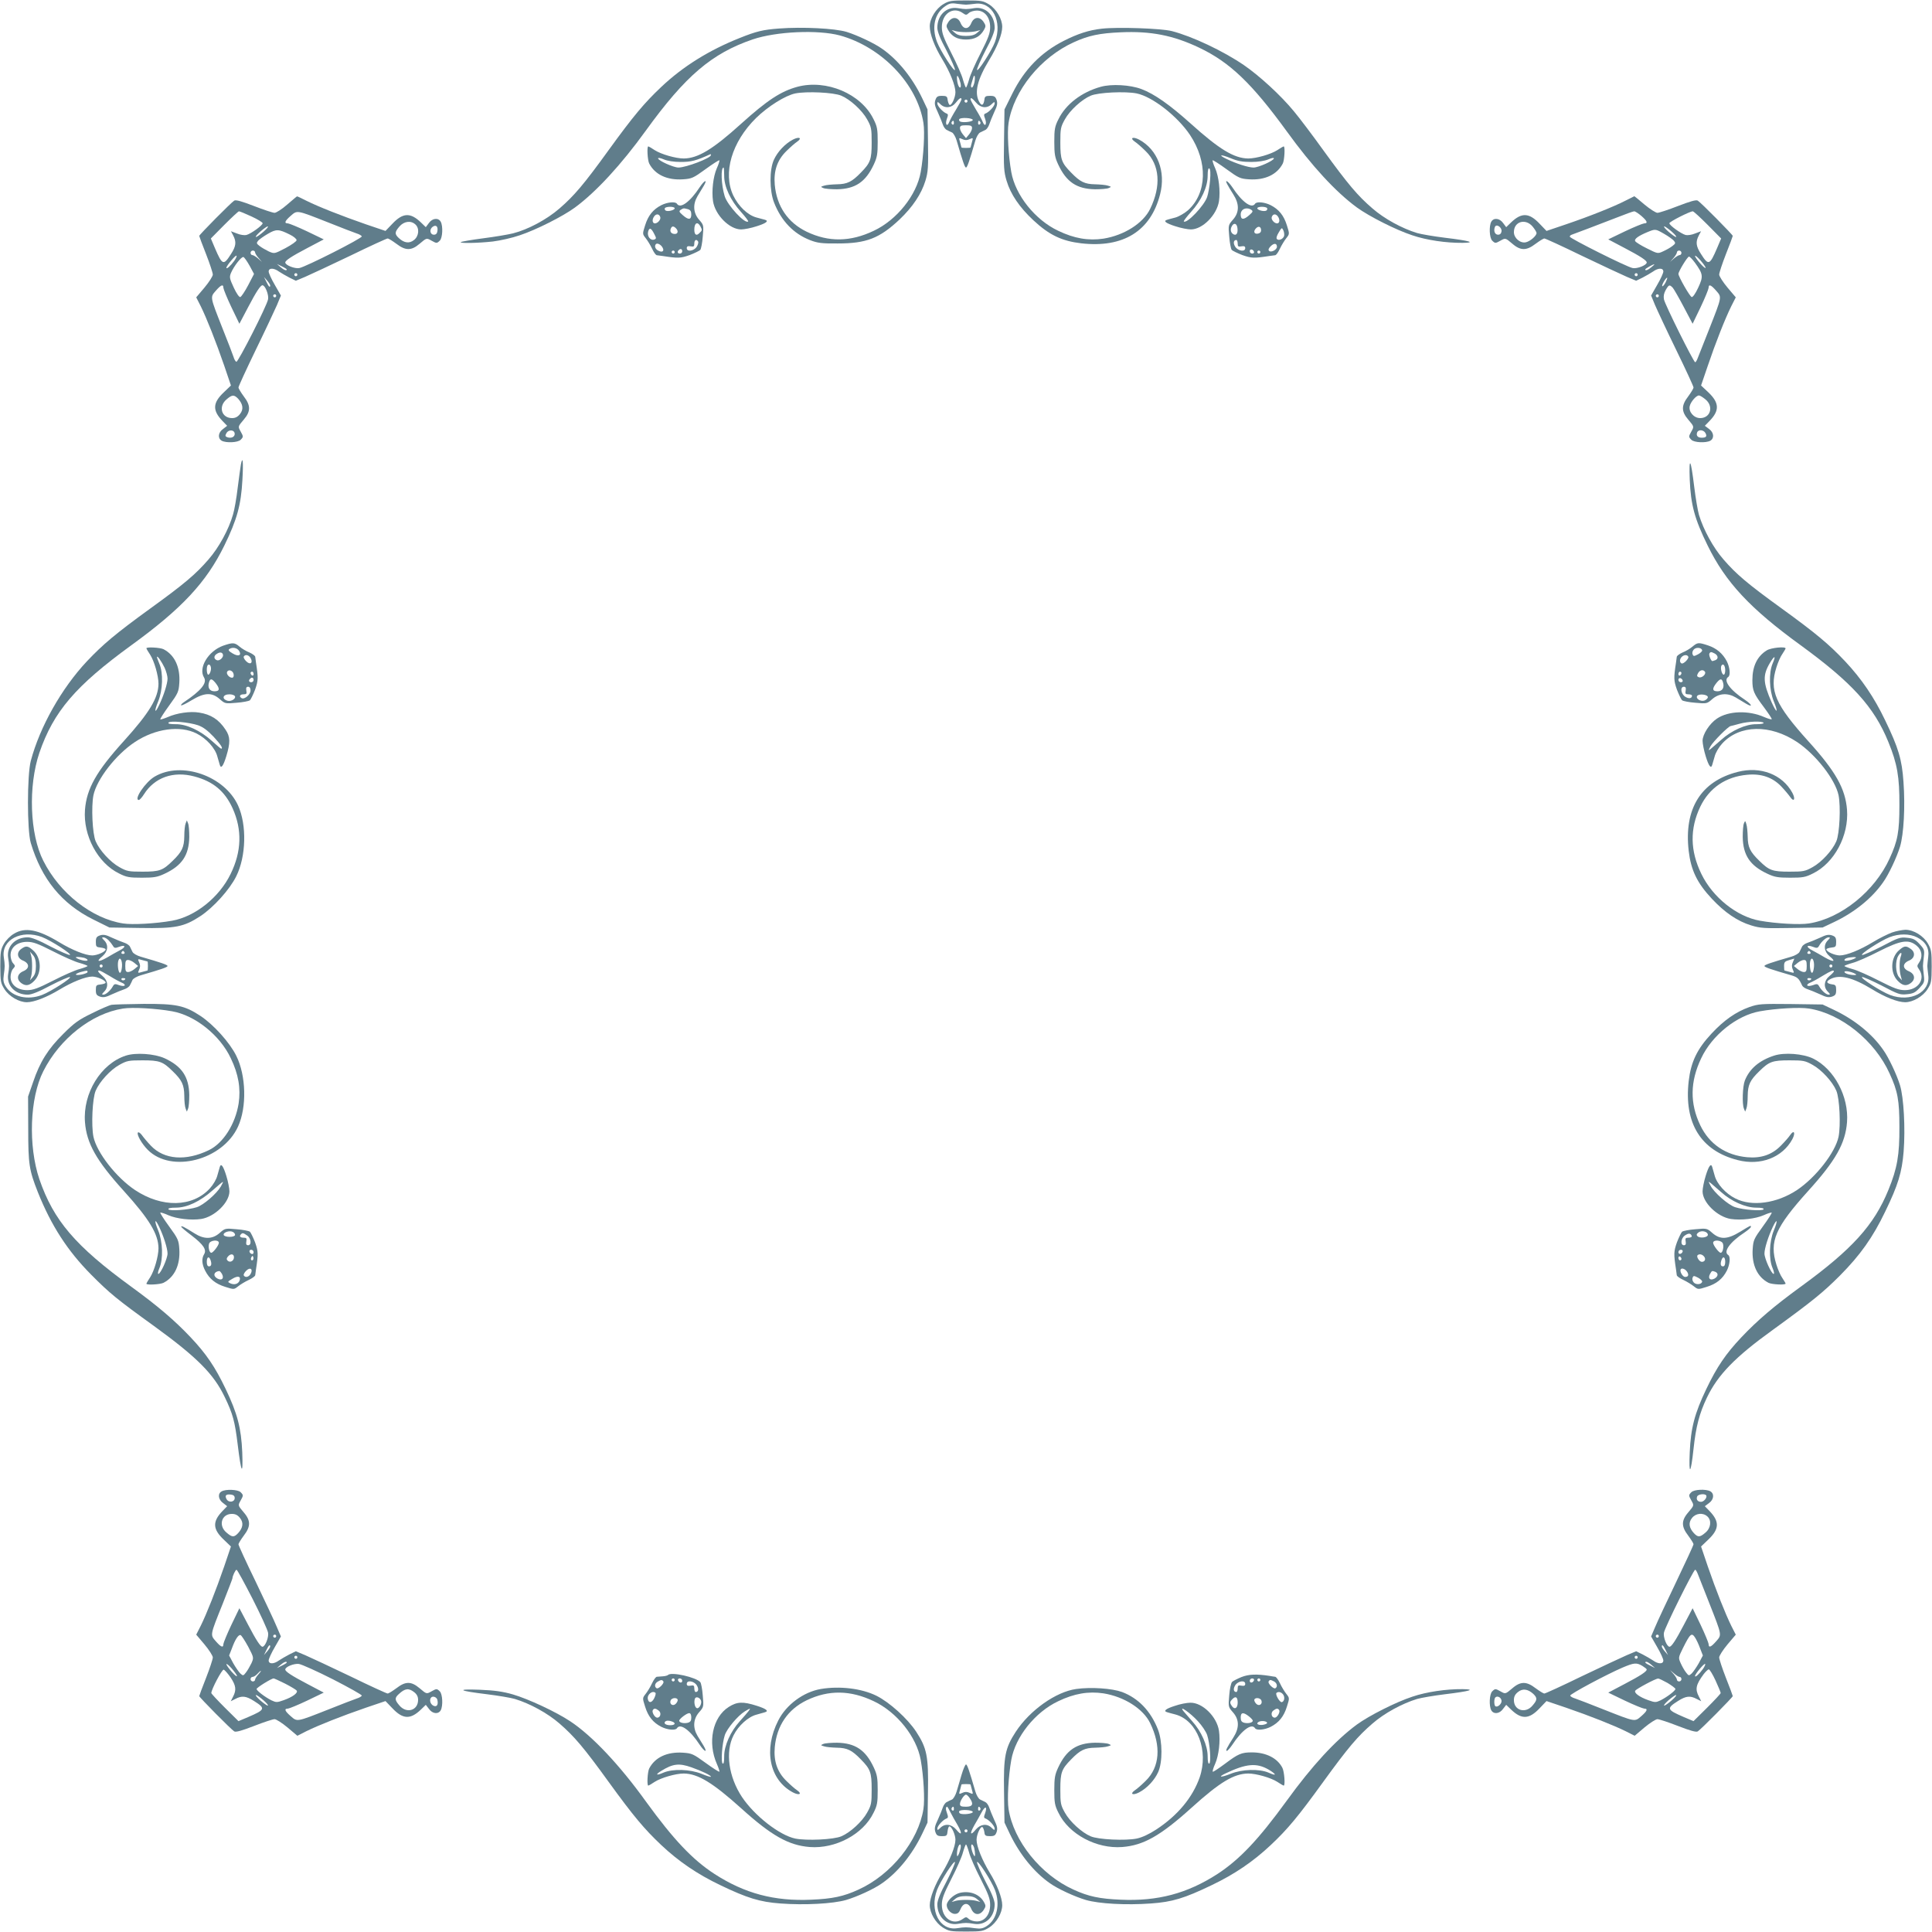 <?xml version="1.0" standalone="no"?>
<!DOCTYPE svg PUBLIC "-//W3C//DTD SVG 20010904//EN"
 "http://www.w3.org/TR/2001/REC-SVG-20010904/DTD/svg10.dtd">
<svg version="1.0" xmlns="http://www.w3.org/2000/svg"
 width="1280pt" height="1280pt" viewBox="0 0 1280 1280"
 preserveAspectRatio="xMidYMid meet">
<g transform="translate(0,1280) scale(0.1,-0.1)"
fill="#607d8b" stroke="none">
<path d="M6251 12773 c-50 -29 -91 -96 -91 -147 0 -52 31 -134 83 -219 51 -84
87 -174 87 -218 0 -36 -28 -95 -40 -83 -5 5 -10 20 -12 34 -2 21 -8 25 -37 25
-29 0 -36 -5 -44 -28 -7 -22 -4 -39 16 -80 13 -29 28 -65 33 -81 5 -16 17 -33
27 -37 9 -5 25 -13 35 -17 9 -5 23 -29 30 -53 40 -138 54 -179 62 -179 8 0 22
41 62 179 7 24 21 48 31 53 9 4 25 12 35 17 9 4 21 21 26 37 5 16 20 52 33 81
20 41 23 58 16 80 -8 23 -15 28 -44 28 -29 0 -35 -4 -37 -25 -6 -40 -19 -45
-36 -12 -31 61 -11 145 68 275 53 86 86 170 86 219 0 52 -38 117 -86 148 -41
25 -51 27 -153 27 -98 0 -114 -2 -150 -24z m149 -4 c8 0 35 3 60 6 114 16 183
-117 132 -253 -23 -60 -114 -201 -119 -185 -2 6 23 64 56 128 42 78 61 127 61
151 0 84 -61 142 -136 130 -21 -4 -46 -6 -54 -6 -8 0 -33 2 -54 6 -75 12 -136
-46 -136 -130 0 -24 19 -73 61 -151 33 -64 58 -122 56 -128 -5 -16 -96 125
-119 185 -37 97 -16 189 53 236 28 20 42 23 79 17 25 -3 52 -6 60 -6z m-22
-55 c21 -15 25 -15 41 0 10 9 34 16 53 16 52 0 88 -45 88 -110 0 -39 -11 -70
-63 -172 -35 -68 -70 -147 -77 -176 -8 -28 -17 -52 -20 -52 -3 0 -12 24 -20
52 -7 29 -42 108 -77 176 -52 102 -63 133 -63 172 0 89 74 139 138 94z m-14
-466 c3 -16 2 -28 -3 -28 -10 0 -21 34 -21 65 1 16 2 17 9 5 5 -8 11 -27 15
-42z m92 7 c-4 -19 -12 -35 -17 -35 -6 0 -8 10 -4 23 4 12 9 30 12 40 9 32 16
10 9 -28z m-86 -113 c0 -5 -16 -35 -36 -68 -20 -32 -40 -69 -45 -82 -14 -36
-29 -17 -16 20 10 26 9 32 -2 36 -23 8 -61 49 -61 67 0 12 4 11 20 -5 30 -30
74 -26 102 9 23 30 38 39 38 23z m97 -22 c30 -36 73 -40 103 -10 16 16 20 17
20 5 0 -18 -38 -59 -61 -67 -11 -4 -12 -10 -2 -36 13 -37 -2 -56 -16 -20 -5
13 -25 50 -45 82 -20 33 -36 63 -36 68 0 15 11 8 37 -22z m-57 10 c0 -5 -4
-10 -10 -10 -5 0 -10 5 -10 10 0 6 5 10 10 10 6 0 10 -4 10 -10z m35 -125 c0
-11 -59 -19 -82 -11 -8 3 -11 11 -8 16 8 14 90 9 90 -5z m-125 -21 c0 -8 -5
-12 -10 -9 -6 4 -8 11 -5 16 9 14 15 11 15 -7z m175 7 c3 -5 1 -12 -5 -16 -5
-3 -10 1 -10 9 0 18 6 21 15 7z m-55 -40 c0 -10 -9 -29 -20 -42 l-20 -24 -20
24 c-11 13 -20 32 -20 42 0 15 7 19 40 19 33 0 40 -4 40 -19z m-16 -73 c24 11
24 10 15 -21 -5 -18 -9 -33 -9 -34 0 -2 -13 -3 -30 -3 -16 0 -30 1 -30 3 0 1
-4 16 -9 34 -9 31 -9 32 15 21 17 -8 31 -8 48 0z"/>
<path d="M6283 12654 c-15 -23 -15 -29 -2 -52 25 -44 62 -64 119 -64 57 0 94
20 119 64 13 23 13 29 -2 52 -26 39 -64 35 -82 -7 -18 -44 -52 -44 -71 1 -17
41 -56 44 -81 6z m117 -67 c25 0 57 3 70 7 l25 7 -22 -19 c-16 -14 -37 -20
-73 -20 -36 0 -57 6 -73 20 l-22 19 25 -7 c13 -4 45 -7 70 -7z"/>
<path d="M5160 12611 c-105 -8 -148 -18 -260 -63 -201 -80 -374 -187 -519
-324 -112 -106 -183 -190 -349 -419 -164 -227 -228 -302 -325 -386 -84 -73
-209 -140 -308 -165 -32 -8 -121 -23 -199 -33 -78 -10 -144 -22 -147 -25 -10
-9 113 -7 212 4 49 6 129 24 178 41 109 36 287 126 366 184 140 103 307 284
470 510 262 362 436 511 708 604 157 53 433 65 578 26 278 -77 513 -323 553
-580 10 -61 1 -219 -18 -325 -27 -153 -158 -317 -311 -389 -155 -74 -299 -76
-445 -6 -124 60 -198 168 -211 311 -8 91 16 163 76 222 26 26 58 54 72 63 36
25 14 36 -28 14 -53 -28 -102 -81 -126 -134 -30 -66 -29 -204 1 -282 48 -123
129 -207 239 -250 49 -19 77 -23 183 -22 190 0 277 34 410 159 86 82 144 168
171 256 18 60 20 88 17 270 l-3 203 -36 76 c-65 135 -160 253 -265 326 -50 36
-165 90 -236 112 -78 23 -289 34 -448 22z"/>
<path d="M7300 12610 c-84 -9 -161 -34 -253 -81 -150 -76 -260 -189 -339 -347
l-53 -107 -3 -203 c-3 -182 -1 -210 17 -270 27 -90 86 -176 177 -261 105 -98
189 -138 317 -153 279 -32 461 81 523 325 39 151 -17 296 -139 362 -42 22 -64
11 -28 -14 14 -9 46 -37 72 -63 93 -91 103 -230 29 -382 -46 -95 -172 -175
-309 -197 -100 -15 -194 1 -300 52 -153 72 -284 236 -311 389 -19 106 -28 264
-18 325 33 214 213 436 432 535 98 45 172 60 311 66 199 9 348 -20 520 -102
202 -96 348 -235 580 -554 168 -232 323 -400 464 -504 81 -59 258 -149 368
-185 94 -32 224 -51 333 -50 92 1 48 14 -118 34 -73 9 -155 23 -183 31 -99 30
-217 94 -296 163 -98 84 -162 160 -326 386 -71 99 -159 215 -194 257 -88 107
-228 235 -331 306 -139 95 -343 191 -478 226 -71 18 -358 28 -464 16z"/>
<path d="M5283 12225 c-110 -30 -200 -89 -373 -245 -188 -170 -286 -229 -380
-230 -53 0 -150 28 -192 55 -21 14 -40 25 -43 25 -10 0 -5 -91 6 -113 38 -74
119 -112 224 -105 58 4 68 8 149 67 48 35 89 61 92 59 2 -3 -5 -27 -17 -53
-24 -55 -35 -150 -25 -218 14 -91 109 -187 186 -187 20 0 67 9 103 21 63 20
83 35 55 43 -7 2 -32 9 -56 15 -59 16 -119 74 -154 146 -70 149 -10 354 151
513 79 77 193 149 260 163 75 15 254 7 305 -15 59 -25 138 -97 171 -157 28
-50 30 -62 30 -154 0 -112 -8 -134 -72 -199 -59 -61 -90 -76 -158 -77 -33 -1
-71 -4 -85 -9 -24 -7 -24 -8 -5 -16 11 -5 52 -8 90 -8 121 2 190 48 244 164
22 47 26 69 26 150 0 83 -3 102 -28 151 -82 168 -312 265 -504 214z m-573
-453 c0 -19 -164 -82 -215 -82 -33 0 -135 46 -135 61 0 5 17 2 38 -7 23 -10
65 -17 112 -17 70 0 101 8 198 52 1 0 2 -3 2 -7z m88 -136 c-1 -72 42 -164
112 -241 28 -31 49 -59 47 -62 -20 -20 -138 107 -156 168 -23 76 -27 189 -7
189 2 0 4 -24 4 -54z"/>
<path d="M7293 12225 c-127 -35 -232 -116 -280 -214 -25 -49 -28 -68 -28 -151
0 -81 4 -103 26 -150 54 -116 123 -162 244 -164 39 0 79 3 90 8 19 8 19 9 -5
16 -14 5 -52 8 -85 9 -68 1 -99 16 -158 77 -64 65 -72 87 -72 199 0 92 2 104
30 154 33 60 112 132 171 157 51 22 230 30 305 15 105 -22 270 -151 353 -275
119 -179 113 -385 -13 -499 -22 -19 -59 -41 -83 -48 -24 -6 -49 -13 -55 -15
-29 -8 -9 -23 54 -43 36 -12 83 -21 103 -21 77 0 172 96 186 187 10 68 -1 163
-25 218 -12 26 -19 50 -17 53 3 2 44 -24 92 -59 81 -59 91 -63 149 -67 105 -7
186 31 224 105 11 22 16 113 6 113 -3 0 -22 -11 -43 -25 -42 -27 -139 -55
-192 -55 -94 1 -192 61 -380 230 -139 125 -242 198 -328 230 -74 28 -198 35
-269 15z m997 -498 c47 0 89 7 113 17 20 9 37 12 37 7 0 -15 -102 -61 -135
-61 -34 0 -115 26 -177 56 -61 29 -43 34 25 6 48 -20 79 -25 137 -25z m-273
-121 c-3 -39 -12 -89 -19 -110 -18 -57 -136 -181 -155 -163 -2 3 19 31 47 62
70 77 111 167 111 240 0 36 4 53 11 49 7 -4 9 -32 5 -78z"/>
<path d="M4636 11560 c-65 -99 -129 -145 -151 -110 -10 16 -63 11 -103 -9 -55
-28 -88 -69 -108 -134 -18 -57 -18 -57 4 -85 12 -15 31 -46 42 -69 11 -24 25
-44 32 -44 7 -1 24 -3 38 -5 103 -16 119 -15 179 6 33 13 65 28 71 35 5 7 13
46 16 88 7 75 6 77 -25 112 -38 44 -42 101 -10 155 12 19 30 50 41 68 28 47 6
40 -26 -8z m-166 -140 c0 -12 -45 -24 -60 -15 -5 3 -8 11 -5 16 8 12 65 12 65
-1z m88 -6 c16 -5 22 -14 22 -35 0 -36 -19 -38 -57 -4 -24 21 -26 26 -13 35
18 11 18 12 48 4z m-184 -51 c7 -16 -16 -43 -35 -43 -15 0 -20 20 -9 40 13 25
36 26 44 3z m266 -62 c13 -25 13 -27 -6 -45 -20 -21 -34 -12 -34 23 0 44 21
56 40 22z m-162 -13 c18 -18 14 -38 -7 -38 -23 0 -35 15 -27 35 7 18 18 19 34
3z m-143 -39 c14 -27 14 -30 0 -36 -25 -9 -49 21 -41 52 8 30 20 26 41 -16z
m290 -49 c4 -6 -1 -22 -9 -35 -19 -29 -66 -35 -66 -9 0 12 7 15 25 12 21 -4
25 -1 25 18 0 25 14 32 25 14z m-235 -41 c13 -23 -3 -34 -30 -19 -19 10 -26
31 -14 43 9 9 34 -4 44 -24z m130 -24 c0 -8 -7 -15 -15 -15 -16 0 -20 12 -8
23 11 12 23 8 23 -8z m-50 -5 c0 -5 -4 -10 -10 -10 -5 0 -10 5 -10 10 0 6 5
10 10 10 6 0 10 -4 10 -10z"/>
<path d="M8131 11579 c6 -12 24 -42 40 -67 41 -64 40 -119 -2 -167 -31 -35
-32 -37 -25 -112 3 -42 11 -81 16 -88 6 -7 38 -22 71 -35 60 -21 76 -22 179
-6 14 2 31 4 38 5 7 0 21 20 32 44 11 23 30 54 42 69 22 28 22 28 4 85 -20 65
-53 106 -108 134 -40 20 -93 25 -103 9 -22 -35 -86 11 -151 110 -28 41 -53 56
-33 19z m264 -158 c3 -5 0 -13 -5 -16 -15 -9 -60 3 -60 15 0 13 57 13 65 1z
m-105 -11 c13 -9 11 -14 -13 -35 -38 -34 -57 -32 -57 4 0 36 38 52 70 31z
m180 -50 c11 -20 6 -40 -9 -40 -19 0 -42 27 -35 43 8 23 31 22 44 -3z m-272
-69 c5 -32 -5 -52 -22 -45 -21 8 -28 32 -15 55 13 25 33 20 37 -10z m157 -17
c0 -12 -8 -20 -22 -22 -25 -4 -31 16 -11 36 17 17 33 10 33 -14z m152 -39 c-8
-20 -35 -31 -47 -19 -6 6 -1 23 12 44 20 34 21 34 31 13 5 -12 7 -29 4 -38z
m-307 -49 c0 -19 4 -22 25 -18 18 3 25 0 25 -12 0 -26 -47 -20 -66 9 -15 23
-12 45 7 45 5 0 9 -11 9 -24z m260 -21 c0 -20 -39 -40 -52 -27 -7 7 -3 17 11
31 22 22 41 20 41 -4z m-152 -33 c2 -7 -3 -12 -12 -12 -9 0 -16 7 -16 16 0 17
22 14 28 -4z m42 -2 c0 -5 -4 -10 -10 -10 -5 0 -10 5 -10 10 0 6 5 10 10 10 6
0 10 -4 10 -10z"/>
<path d="M1902 11444 c-34 -30 -72 -54 -83 -54 -11 0 -72 20 -136 45 -83 32
-119 42 -131 36 -19 -11 -232 -226 -232 -234 0 -3 20 -57 45 -120 25 -64 45
-125 45 -136 0 -11 -25 -50 -55 -86 l-55 -65 30 -59 c39 -79 101 -235 156
-395 l44 -130 -48 -46 c-73 -69 -75 -119 -9 -188 l32 -33 -27 -21 c-33 -23
-37 -62 -9 -78 30 -16 107 -12 125 6 19 19 19 22 1 54 -19 34 -20 33 20 80 25
29 35 52 35 75 0 23 -11 48 -35 79 -19 26 -35 52 -35 59 0 7 51 118 114 248
63 129 126 264 141 298 l26 63 -40 70 c-23 39 -41 79 -41 89 0 25 34 25 68 0
15 -10 46 -28 69 -40 l43 -21 62 26 c35 15 169 78 299 140 129 63 241 114 247
114 7 0 32 -16 58 -35 31 -24 56 -35 79 -35 23 0 46 10 75 35 47 40 46 39 80
20 32 -18 35 -18 54 1 18 18 22 95 6 125 -16 28 -55 24 -78 -8 l-21 -28 -33
32 c-69 66 -119 64 -188 -9 l-46 -48 -130 44 c-159 55 -316 117 -394 156 -33
17 -61 30 -62 29 -2 0 -31 -25 -66 -55z m-236 -78 c41 -19 74 -39 74 -45 0
-14 -77 -70 -108 -78 -13 -3 -41 1 -62 10 l-40 15 15 -28 c22 -42 19 -71 -14
-122 -50 -79 -58 -76 -107 38 l-27 64 89 90 c49 49 93 90 97 90 5 0 42 -15 83
-34z m509 -40 c88 -35 173 -68 189 -73 17 -5 31 -14 33 -19 4 -12 -369 -201
-414 -210 -29 -6 -93 19 -93 37 0 13 40 40 145 95 l110 58 -110 53 c-61 29
-118 52 -127 53 -27 0 -22 15 18 50 44 38 36 40 249 -44z m577 -13 c28 -25 24
-77 -9 -103 -31 -25 -65 -20 -100 12 -29 27 -29 40 3 77 30 35 76 42 106 14z
m146 -44 c-2 -16 -10 -24 -23 -24 -26 0 -32 35 -9 52 22 16 37 4 32 -28z
m-1152 -4 c-22 -19 -44 -35 -50 -35 -6 1 7 16 28 35 22 19 44 35 50 35 6 -1
-7 -16 -28 -35z m174 -19 c25 -12 45 -29 45 -37 0 -8 -33 -31 -74 -53 -73 -38
-73 -38 -110 -22 -20 10 -47 25 -61 36 -21 16 -22 20 -10 35 8 9 37 30 65 46
55 32 71 32 145 -5z m-230 -118 c0 -6 10 -23 23 -37 l22 -26 -26 23 c-14 12
-31 22 -37 22 -7 0 -12 7 -12 15 0 8 7 15 15 15 8 0 15 -5 15 -12z m-138 -56
c-25 -34 -52 -58 -52 -46 0 13 61 86 67 80 3 -3 -4 -18 -15 -34z m102 -33 l29
-54 -39 -75 c-21 -40 -45 -76 -52 -78 -7 -2 -25 23 -43 62 -28 60 -30 70 -19
97 19 45 70 111 83 106 6 -2 24 -28 41 -58z m246 -24 c0 -11 -19 -4 -41 15
l-24 21 33 -16 c17 -8 32 -18 32 -20z m70 -35 c0 -5 -4 -10 -10 -10 -5 0 -10
5 -10 10 0 6 5 10 10 10 6 0 10 -4 10 -10z m-180 -71 c0 -18 -10 -8 -25 24
l-16 32 21 -24 c11 -13 20 -27 20 -32z m-310 -16 c1 -10 24 -67 53 -128 l53
-110 58 110 c55 105 82 145 95 145 18 0 43 -64 37 -93 -8 -44 -199 -418 -210
-414 -6 2 -14 16 -19 33 -5 16 -38 101 -73 189 -84 213 -82 205 -44 249 35 40
50 45 50 19z m350 -53 c0 -5 -4 -10 -10 -10 -5 0 -10 5 -10 10 0 6 5 10 10 10
6 0 10 -4 10 -10z m-252 -682 c32 -36 37 -70 12 -101 -15 -19 -31 -27 -52 -27
-71 0 -93 77 -37 124 37 32 50 32 77 4z m-23 -233 c0 -21 -25 -31 -51 -21 -12
5 -13 10 -4 26 15 27 55 23 55 -5z"/>
<path d="M10768 11470 c-74 -38 -230 -101 -392 -156 l-130 -44 -46 48 c-69 73
-119 75 -188 9 l-33 -32 -21 28 c-23 32 -62 36 -78 8 -16 -30 -12 -107 6 -125
19 -19 22 -19 54 -1 34 19 33 20 80 -20 29 -25 52 -35 75 -35 23 0 48 11 79
35 26 19 51 35 58 35 6 0 118 -51 247 -114 130 -62 264 -125 299 -140 l62 -26
43 21 c23 12 54 30 69 40 34 25 68 25 68 0 0 -10 -18 -50 -41 -89 l-40 -70 26
-63 c15 -35 78 -170 141 -299 63 -129 114 -240 114 -247 0 -7 -16 -33 -35 -59
-24 -31 -35 -56 -35 -79 0 -23 10 -46 35 -75 40 -47 39 -46 20 -80 -18 -32
-18 -35 1 -54 18 -18 95 -22 125 -6 28 16 24 55 -8 78 l-28 21 32 33 c66 68
64 119 -8 188 l-49 46 44 129 c52 154 115 313 156 396 l30 59 -55 65 c-30 36
-55 75 -55 86 0 11 20 72 45 136 25 63 45 117 45 120 0 8 -213 223 -232 234
-12 6 -48 -4 -131 -36 -64 -25 -125 -45 -136 -45 -11 0 -50 25 -86 55 -35 30
-66 55 -67 55 -2 -1 -29 -14 -60 -30z m107 -101 c39 -34 44 -49 18 -49 -10 -1
-67 -24 -128 -53 l-110 -53 110 -58 c105 -55 145 -82 145 -95 0 -18 -64 -43
-93 -37 -39 7 -417 197 -417 208 0 5 6 11 13 13 20 7 184 69 297 113 58 23
110 42 117 42 7 0 28 -14 48 -31z m439 -59 l89 -90 -27 -64 c-49 -114 -57
-117 -107 -38 -33 51 -36 80 -14 122 l15 28 -40 -15 c-21 -9 -49 -13 -62 -10
-30 8 -108 64 -108 78 0 10 134 78 155 79 6 0 50 -41 99 -90z m-1160 -11 c14
-17 26 -36 26 -43 0 -18 -41 -54 -70 -61 -37 -9 -80 27 -80 67 0 71 77 93 124
37z m-206 -32 c-2 -14 -10 -22 -23 -22 -21 0 -31 25 -21 51 9 24 48 -2 44 -29z
m1128 -2 c21 -19 34 -34 28 -35 -6 0 -28 16 -50 35 -21 19 -34 34 -28 35 6 0
28 -16 50 -35z m-51 -14 c28 -16 57 -37 65 -46 12 -15 11 -19 -10 -35 -14 -11
-41 -26 -61 -35 -36 -17 -37 -16 -107 19 -39 19 -74 41 -78 48 -9 14 20 35 80
60 54 22 53 22 111 -11z m115 -126 c0 -8 -5 -15 -12 -15 -6 0 -23 -10 -37 -22
l-26 -23 23 26 c12 14 22 31 22 37 0 7 7 12 15 12 8 0 15 -7 15 -15z m160 -99
c-1 -6 -16 7 -35 28 -19 22 -35 44 -35 50 1 6 16 -7 35 -28 19 -22 35 -44 35
-50z m-71 34 c55 -76 57 -91 22 -166 -18 -39 -36 -64 -43 -62 -13 4 -87 134
-88 153 0 17 60 115 70 115 5 0 23 -18 39 -40z m-288 -30 c-22 -19 -41 -26
-41 -15 0 5 51 34 60 34 3 0 -6 -9 -19 -19z m-91 -50 c0 -5 -4 -10 -10 -10 -5
0 -10 5 -10 10 0 6 5 10 10 10 6 0 10 -4 10 -10z m185 -51 c-9 -17 -19 -28
-22 -25 -6 6 23 56 32 56 3 0 -2 -14 -10 -31z m48 -36 c8 -10 41 -67 73 -128
l58 -110 53 110 c29 61 52 118 53 128 0 26 15 21 50 -19 38 -44 40 -35 -46
-254 -36 -91 -70 -177 -76 -192 -6 -16 -13 -28 -17 -28 -10 0 -201 383 -207
417 -4 21 0 41 12 62 21 36 25 37 47 14z m-93 -53 c0 -5 -4 -10 -10 -10 -5 0
-10 5 -10 10 0 6 5 10 10 10 6 0 10 -4 10 -10z m309 -686 c56 -46 34 -124 -35
-124 -42 0 -78 42 -69 80 7 29 43 70 61 70 7 0 26 -12 43 -26z m0 -223 c12
-22 5 -31 -25 -31 -26 0 -38 14 -30 35 8 21 43 18 55 -4z"/>
<path d="M1596 9723 c-3 -16 -12 -84 -21 -153 -8 -69 -22 -149 -31 -178 -28
-99 -93 -219 -163 -299 -84 -97 -159 -161 -386 -325 -229 -166 -313 -237 -419
-349 -168 -179 -312 -434 -372 -660 -25 -96 -25 -460 0 -544 72 -240 205 -403
414 -507 l107 -53 203 -3 c235 -4 290 7 399 78 88 58 195 177 238 264 66 132
71 341 12 470 -90 196 -375 295 -552 191 -61 -35 -142 -155 -105 -155 5 0 21
17 34 38 70 111 194 155 333 118 125 -33 202 -97 254 -211 64 -142 60 -286
-13 -435 -75 -155 -235 -283 -388 -310 -106 -19 -264 -28 -325 -18 -206 32
-420 200 -528 415 -90 177 -101 494 -26 716 94 273 239 443 609 712 335 243
497 417 616 660 85 174 111 270 120 435 7 122 2 165 -10 103z"/>
<path d="M11195 9622 c7 -167 32 -260 119 -437 119 -243 281 -417 616 -660
340 -248 486 -408 581 -641 59 -144 74 -232 73 -419 0 -175 -11 -236 -65 -353
-98 -216 -322 -397 -534 -430 -61 -10 -219 -1 -325 18 -153 27 -313 155 -388
310 -75 154 -77 299 -7 446 60 124 168 198 311 211 92 9 167 -17 224 -76 25
-26 52 -59 61 -72 25 -36 36 -13 14 28 -66 122 -211 178 -362 139 -244 -62
-357 -244 -325 -523 15 -128 55 -212 153 -317 85 -91 171 -150 261 -177 61
-19 88 -20 270 -17 l203 3 76 36 c135 64 253 159 326 265 36 50 90 165 111
234 25 83 35 266 23 430 -10 147 -33 225 -121 407 -73 153 -157 276 -266 392
-106 112 -190 183 -419 349 -227 164 -302 228 -386 325 -69 79 -133 197 -163
296 -8 28 -22 110 -31 183 -23 190 -36 212 -30 50z"/>
<path d="M1478 8522 c-99 -36 -166 -148 -126 -211 22 -36 -21 -88 -132 -162
-14 -9 -23 -19 -20 -22 3 -3 34 12 70 34 85 51 133 53 185 8 35 -31 37 -32
112 -25 42 3 81 11 88 16 7 6 22 38 35 71 21 60 22 76 6 179 -2 14 -4 31 -5
38 0 7 -18 20 -38 29 -21 8 -51 26 -66 39 -33 28 -45 28 -109 6z m106 -34 c19
-31 -5 -40 -43 -17 -27 16 -31 23 -20 30 20 13 50 7 63 -13z m-107 -24 c6 -18
-22 -45 -40 -38 -22 8 -22 30 1 43 19 12 34 10 39 -5z m184 -25 c17 -32 -4
-46 -30 -20 -12 12 -19 26 -16 31 10 17 34 11 46 -11z m-265 -83 c-3 -14 -11
-26 -16 -26 -11 0 -14 53 -3 64 13 12 26 -13 19 -38z m152 -24 c2 -14 -2 -22
-11 -22 -19 0 -40 26 -32 40 11 18 40 6 43 -18z m132 2 c0 -8 -4 -12 -10 -9
-5 3 -10 10 -10 16 0 5 5 9 10 9 6 0 10 -7 10 -16z m0 -39 c0 -8 -7 -15 -15
-15 -16 0 -20 12 -8 23 11 12 23 8 23 -8z m-251 -21 c29 -37 27 -54 -8 -54
-33 0 -47 25 -36 60 8 27 19 25 44 -6z m231 -49 c0 -26 -41 -62 -60 -50 -18
11 -11 25 14 25 19 0 22 4 18 25 -3 18 0 25 12 25 10 0 16 -9 16 -25z m-104
-37 c10 -15 -23 -37 -47 -31 -42 11 -34 43 11 43 16 0 32 -5 36 -12z"/>
<path d="M11213 8516 c-15 -13 -45 -31 -66 -39 -20 -9 -38 -22 -38 -29 -1 -7
-3 -24 -5 -38 -16 -103 -15 -119 6 -179 13 -33 28 -65 35 -71 7 -5 46 -13 88
-16 75 -7 77 -6 112 25 44 38 101 42 155 10 19 -12 50 -30 68 -41 47 -28 40
-6 -8 26 -99 65 -145 129 -110 151 16 10 11 63 -9 103 -27 52 -68 87 -125 106
-64 21 -69 20 -103 -8z m64 -23 c3 -6 -10 -19 -27 -28 -27 -14 -31 -14 -36 0
-4 8 -1 22 7 31 14 17 50 15 56 -3z m84 -23 c23 -13 25 -36 3 -44 -9 -3 -17
-6 -19 -6 -9 0 -25 41 -20 50 8 13 12 12 36 0z m-176 -20 c8 -12 -33 -53 -45
-45 -14 8 -12 29 2 43 14 14 35 16 43 2z m245 -91 c0 -16 -4 -29 -10 -29 -12
0 -24 45 -15 60 11 18 25 1 25 -31z m-134 -10 c9 -16 -21 -43 -41 -36 -13 5
-14 11 -5 27 12 22 35 26 46 9z m-156 -8 c0 -6 -4 -13 -10 -16 -5 -3 -10 1
-10 9 0 9 5 16 10 16 6 0 10 -4 10 -9z m8 -49 c2 -7 -3 -12 -12 -12 -9 0 -16
7 -16 16 0 17 22 14 28 -4z m267 -12 c11 -35 -3 -60 -36 -60 -35 0 -37 17 -8
54 25 31 36 33 44 6z m-247 -55 c-4 -21 -1 -25 18 -25 13 0 24 -4 24 -9 0 -19
-22 -22 -45 -7 -29 19 -35 66 -9 66 12 0 15 -7 12 -25z m147 -44 c0 -7 -10
-17 -22 -22 -25 -9 -60 12 -49 30 11 17 71 10 71 -8z"/>
<path d="M970 8505 c0 -3 11 -22 25 -43 27 -42 55 -139 55 -192 -1 -94 -60
-192 -230 -380 -182 -201 -246 -315 -257 -455 -13 -170 84 -353 226 -422 49
-25 68 -28 151 -28 81 0 103 4 150 26 116 54 162 123 164 244 0 39 -3 79 -8
90 l-8 20 -8 -20 c-5 -11 -9 -49 -9 -85 -1 -73 -15 -103 -77 -163 -65 -64 -87
-72 -199 -72 -92 0 -104 2 -154 30 -60 33 -132 112 -157 171 -22 51 -30 230
-15 305 22 106 149 270 275 353 134 89 300 112 409 56 64 -32 123 -97 137
-152 7 -23 14 -49 16 -55 8 -29 23 -9 43 56 28 92 27 130 -5 177 -44 67 -97
101 -175 113 -59 10 -148 -3 -208 -30 -24 -10 -46 -17 -49 -15 -2 3 24 44 59
92 59 81 63 91 67 149 7 105 -31 186 -105 224 -22 11 -113 16 -113 6z m121
-130 c10 -22 19 -54 19 -71 0 -33 -26 -114 -56 -176 -29 -61 -34 -43 -6 25 31
75 34 189 8 249 -9 21 -16 41 -16 45 1 13 31 -30 51 -72z m221 -380 c34 -12
63 -34 103 -76 49 -53 65 -79 50 -79 -3 0 -30 23 -61 51 -76 69 -169 112 -240
111 -35 0 -52 3 -48 10 9 15 137 3 196 -17z"/>
<path d="M11705 8491 c-63 -39 -95 -105 -95 -197 0 -69 9 -90 76 -179 31 -42
55 -78 52 -80 -3 -3 -25 4 -49 14 -104 46 -237 42 -314 -10 -49 -33 -95 -104
-95 -147 0 -18 9 -65 21 -103 20 -65 35 -85 43 -56 2 6 9 32 16 55 6 25 28 62
50 86 115 125 317 129 496 10 124 -83 253 -248 275 -353 15 -75 7 -254 -15
-305 -25 -59 -97 -138 -157 -171 -50 -28 -62 -30 -154 -30 -112 0 -134 8 -199
72 -61 59 -76 90 -77 158 -1 33 -4 71 -9 85 -7 24 -8 24 -16 5 -5 -11 -8 -51
-8 -90 2 -121 48 -190 164 -244 47 -22 69 -26 150 -26 83 0 102 3 151 28 142
69 239 252 226 422 -11 140 -75 254 -257 455 -219 243 -259 335 -211 488 10
33 28 74 40 90 11 17 21 33 21 36 0 14 -97 5 -125 -13z m39 -87 c-26 -62 -23
-175 8 -251 32 -79 20 -83 -15 -5 -57 130 -59 178 -12 258 32 54 43 53 19 -2z
m-60 -393 c4 -5 -18 -9 -48 -9 -69 1 -165 -42 -233 -104 -27 -24 -57 -50 -67
-58 -18 -15 -19 -14 -4 15 16 30 120 135 135 135 4 1 31 7 58 15 58 16 151 19
159 6z"/>
<path d="M93 6614 c-25 -14 -53 -43 -67 -67 -21 -37 -24 -54 -24 -150 1 -100
2 -110 28 -151 31 -48 96 -86 148 -86 48 0 132 33 215 83 84 51 174 87 218 87
33 0 89 -25 89 -40 0 -5 -15 -10 -32 -12 -30 -3 -33 -6 -33 -37 0 -29 5 -36
28 -44 22 -7 39 -4 80 16 29 13 65 28 81 33 16 5 33 17 37 27 5 9 13 25 17 35
5 9 29 23 53 30 138 40 179 54 179 62 0 8 -41 22 -179 62 -24 7 -48 21 -53 31
-4 9 -12 25 -17 35 -4 9 -21 21 -37 26 -16 5 -52 20 -81 33 -41 20 -58 23 -80
16 -23 -8 -28 -15 -28 -44 0 -31 3 -34 33 -37 17 -2 32 -7 32 -12 0 -15 -56
-40 -89 -40 -44 0 -134 36 -218 87 -140 85 -227 102 -300 57z m185 -22 c60
-23 201 -114 185 -119 -6 -2 -64 23 -128 56 -78 42 -127 61 -151 61 -84 0
-142 -61 -130 -136 8 -49 8 -59 0 -108 -12 -75 46 -136 130 -136 24 0 73 19
151 61 64 33 122 58 128 56 16 -5 -125 -96 -185 -119 -95 -36 -196 -13 -239
55 -16 25 -19 42 -14 77 8 56 8 64 0 120 -16 114 117 183 253 132z m441 -21
c10 -10 23 -27 29 -37 9 -16 15 -17 41 -7 45 17 47 -2 3 -24 -20 -11 -59 -32
-85 -48 -57 -32 -73 -27 -28 10 37 32 41 75 11 105 -16 16 -17 20 -5 20 8 0
23 -8 34 -19z m-367 -74 c68 -35 147 -70 176 -77 28 -8 52 -17 52 -20 0 -3
-24 -12 -52 -20 -29 -7 -108 -42 -176 -77 -102 -52 -133 -63 -172 -63 -65 0
-110 36 -110 88 0 19 7 44 17 54 15 17 15 19 0 36 -10 10 -17 35 -17 54 0 52
45 88 110 88 39 0 70 -11 172 -63z m473 -7 c3 -5 -1 -10 -10 -10 -9 0 -13 5
-10 10 3 6 8 10 10 10 2 0 7 -4 10 -10z m-267 -36 c12 -4 22 -10 22 -15 0 -10
-45 -2 -70 12 -12 7 -11 8 5 9 11 0 30 -3 43 -6z m250 -60 c-2 -22 -7 -39 -13
-39 -12 0 -19 60 -10 83 10 28 27 -3 23 -44z m169 36 c2 0 3 -13 3 -30 0 -16
-1 -30 -3 -30 -1 0 -16 -4 -34 -9 -31 -9 -32 -9 -21 15 8 17 8 31 0 48 -11 24
-10 24 21 15 18 -5 33 -9 34 -9z m-86 -10 l24 -20 -24 -20 c-13 -11 -32 -20
-42 -20 -15 0 -19 7 -19 40 0 33 4 40 19 40 10 0 29 -9 42 -20z m-211 -20 c0
-5 -4 -10 -10 -10 -5 0 -10 5 -10 10 0 6 5 10 10 10 6 0 10 -4 10 -10z m-100
-40 c0 -10 -68 -26 -77 -17 -3 3 10 10 28 16 45 12 49 13 49 1z m146 -26 c32
-20 69 -40 82 -45 13 -5 21 -13 18 -18 -4 -5 -19 -4 -37 2 -26 10 -32 9 -41
-7 -16 -29 -47 -56 -63 -56 -12 0 -11 4 5 20 30 30 26 73 -10 103 -30 26 -37
37 -22 37 5 0 35 -16 68 -36z m104 -18 c0 -11 -19 -15 -25 -6 -3 5 1 10 9 10
9 0 16 -2 16 -4z"/>
<path d="M142 6514 c-34 -23 -29 -62 10 -78 45 -19 45 -53 1 -71 -41 -18 -46
-56 -8 -81 28 -19 53 -13 84 20 49 52 45 151 -9 199 -35 31 -47 33 -78 11z
m96 -114 c0 -36 -6 -57 -20 -73 l-19 -22 7 25 c9 31 9 109 0 140 l-7 25 19
-22 c14 -16 20 -37 20 -73z"/>
<path d="M12535 6622 c-27 -10 -84 -38 -125 -63 -87 -53 -177 -89 -221 -89
-33 0 -89 25 -89 40 0 5 15 10 33 12 29 3 32 6 32 37 0 29 -5 36 -28 44 -22 7
-39 4 -80 -16 -29 -13 -65 -28 -81 -33 -16 -5 -33 -17 -37 -26 -5 -10 -13 -26
-17 -35 -5 -10 -29 -24 -53 -31 -138 -40 -179 -54 -179 -62 0 -8 41 -22 179
-62 40 -12 49 -20 71 -68 4 -8 20 -19 36 -24 16 -5 52 -20 81 -33 41 -20 58
-23 80 -16 23 8 28 15 28 44 0 29 -4 35 -25 37 -40 6 -45 19 -12 36 61 31 145
11 275 -68 86 -53 170 -86 219 -86 52 0 117 38 148 86 26 41 27 51 28 151 0
96 -3 113 -24 150 -30 53 -96 93 -150 93 -21 -1 -61 -8 -89 -18z m166 -32 c57
-29 82 -73 74 -130 -3 -25 -6 -52 -6 -60 0 -8 3 -35 6 -60 16 -114 -117 -183
-253 -132 -60 23 -201 114 -185 119 6 2 65 -24 130 -57 108 -57 121 -62 167
-57 42 4 55 11 84 42 31 34 33 40 28 83 -3 26 -6 54 -6 62 0 8 3 36 6 62 5 43
3 49 -28 83 -29 31 -42 38 -84 42 -46 5 -59 0 -167 -57 -65 -33 -124 -59 -130
-57 -16 5 123 95 182 118 62 24 132 24 182 -1z m-591 -20 c-30 -30 -26 -73 11
-105 45 -37 29 -42 -28 -10 -26 16 -65 37 -85 48 -44 22 -42 41 3 24 26 -10
32 -9 41 7 16 29 47 56 63 56 12 0 11 -4 -5 -20z m589 -36 c35 -29 41 -75 15
-112 -14 -20 -14 -24 0 -44 45 -64 -5 -138 -94 -138 -39 0 -70 11 -172 63 -68
35 -147 70 -176 77 -28 8 -52 17 -52 20 0 3 24 12 52 20 29 7 108 42 176 77
146 74 198 82 251 37z m-704 -44 c3 -5 -1 -10 -10 -10 -9 0 -13 5 -10 10 3 6
8 10 10 10 2 0 7 -4 10 -10z m295 -39 c-26 -14 -70 -22 -70 -12 0 11 23 18 60
20 18 0 21 -2 10 -8z m-412 -26 c-8 -18 -8 -31 0 -49 11 -24 10 -24 -21 -15
-18 5 -33 9 -34 9 -2 0 -3 13 -3 30 0 25 5 31 33 39 17 5 33 10 34 10 2 1 -3
-10 -9 -24z m140 -31 c-2 -22 -7 -39 -13 -39 -12 0 -19 60 -10 83 10 28 27 -3
23 -44z m-48 6 c0 -33 -4 -40 -19 -40 -10 0 -29 9 -42 20 l-24 20 24 20 c13
11 32 20 42 20 15 0 19 -7 19 -40z m170 0 c0 -5 -4 -10 -10 -10 -5 0 -10 5
-10 10 0 6 5 10 10 10 6 0 10 -4 10 -10z m10 -36 c0 -3 -13 -17 -30 -31 -36
-30 -40 -73 -10 -103 16 -16 17 -20 5 -20 -16 0 -47 27 -63 56 -9 16 -15 17
-41 7 -18 -6 -33 -7 -37 -2 -3 5 5 13 18 18 13 5 50 25 82 45 58 35 76 42 76
30z m140 -15 c12 -7 11 -8 -5 -9 -31 0 -65 11 -65 21 0 10 45 2 70 -12z m-290
-33 c0 -11 -19 -15 -25 -6 -3 5 1 10 9 10 9 0 16 -2 16 -4z"/>
<path d="M12580 6503 c-54 -48 -58 -147 -9 -199 31 -33 56 -39 84 -20 38 25
33 63 -8 81 -44 18 -44 52 1 71 39 16 44 55 10 78 -31 22 -43 20 -78 -11z m12
-44 c-9 -28 -9 -92 2 -129 l7 -25 -20 22 c-23 28 -26 106 -4 141 18 29 27 23
15 -9z"/>
<path d="M740 6143 c-14 -2 -72 -27 -130 -56 -89 -43 -118 -64 -191 -137 -101
-100 -155 -186 -200 -320 l-33 -95 1 -215 c0 -234 6 -272 64 -419 88 -220 196
-388 354 -547 121 -122 171 -163 415 -339 285 -207 396 -318 469 -471 54 -112
67 -161 86 -316 23 -190 36 -212 30 -50 -7 161 -32 257 -110 420 -70 146 -128
232 -233 343 -105 111 -216 206 -392 334 -371 270 -515 439 -609 712 -75 222
-64 539 26 716 109 216 321 383 528 415 61 10 219 1 325 -18 153 -27 317 -158
389 -311 51 -106 67 -200 52 -300 -22 -137 -102 -263 -197 -309 -153 -74 -296
-63 -384 29 -25 26 -52 59 -61 72 -10 13 -21 20 -25 16 -11 -11 25 -75 65
-115 156 -157 496 -69 598 154 59 129 54 338 -12 470 -43 87 -150 206 -238
264 -105 69 -160 80 -376 79 -102 -1 -197 -4 -211 -6z"/>
<path d="M11590 6128 c-89 -32 -167 -86 -250 -175 -97 -104 -137 -188 -152
-316 -32 -279 81 -461 325 -523 151 -39 296 17 362 139 22 42 11 64 -14 28 -9
-14 -37 -46 -63 -72 -59 -60 -131 -84 -222 -76 -143 13 -251 87 -311 211 -70
146 -68 290 6 445 72 153 236 284 389 311 106 19 264 28 325 18 212 -33 436
-213 534 -430 54 -117 65 -178 65 -353 1 -187 -14 -275 -73 -419 -95 -233
-240 -393 -581 -641 -176 -128 -287 -223 -392 -334 -105 -111 -163 -197 -233
-343 -78 -163 -103 -259 -110 -420 -7 -158 7 -146 25 22 16 150 39 236 89 341
72 150 186 268 436 448 263 191 332 247 445 360 135 136 218 253 300 424 85
175 111 260 122 397 12 155 1 357 -24 440 -21 69 -75 184 -111 234 -73 106
-191 201 -326 265 l-76 36 -210 3 c-197 2 -214 1 -275 -20z"/>
<path d="M833 5806 c-165 -54 -285 -249 -270 -441 11 -140 75 -254 257 -455
170 -188 229 -286 230 -380 0 -53 -28 -150 -55 -192 -14 -21 -25 -40 -25 -43
0 -10 91 -5 113 6 74 38 112 119 105 224 -4 58 -8 68 -67 149 -35 48 -61 89
-59 92 3 2 27 -5 53 -17 55 -24 150 -35 218 -25 89 14 187 109 187 183 0 19
-9 66 -21 104 -20 65 -35 85 -43 57 -2 -7 -9 -33 -16 -56 -6 -25 -28 -62 -50
-86 -115 -125 -317 -129 -496 -10 -124 83 -253 248 -275 353 -15 75 -7 254 15
305 25 59 97 138 157 171 50 28 62 30 154 30 112 0 134 -8 199 -72 62 -60 76
-90 77 -163 0 -36 4 -74 9 -85 l8 -20 8 20 c5 11 8 52 8 90 -2 121 -49 191
-164 244 -67 30 -191 39 -257 17z m630 -867 c-28 -48 -115 -123 -159 -137 -55
-18 -180 -27 -188 -14 -4 7 13 11 49 11 74 0 161 41 244 115 35 31 65 56 68
56 2 0 -4 -14 -14 -31z m-409 -266 c30 -63 56 -144 56 -178 0 -33 -46 -135
-61 -135 -5 0 -2 17 7 38 26 60 23 174 -8 250 -28 67 -23 85 6 25z"/>
<path d="M11753 5806 c-98 -32 -162 -87 -193 -165 -15 -38 -19 -156 -6 -186
l8 -20 8 20 c5 11 9 49 9 85 1 73 15 103 77 163 65 64 87 72 199 72 92 0 104
-2 154 -30 60 -33 132 -112 157 -171 22 -51 30 -231 15 -305 -22 -105 -151
-270 -275 -353 -134 -89 -300 -112 -409 -56 -64 32 -123 97 -137 152 -7 23
-14 49 -16 56 -8 28 -23 8 -43 -57 -12 -38 -21 -85 -21 -104 0 -74 98 -169
187 -183 68 -10 163 1 218 25 26 12 50 19 53 17 2 -3 -24 -44 -59 -92 -59 -81
-63 -91 -67 -149 -7 -105 31 -186 105 -224 22 -11 113 -16 113 -5 0 3 -10 19
-21 36 -12 16 -30 57 -40 90 -48 153 -8 245 211 488 182 201 246 315 257 455
13 170 -85 353 -225 422 -66 32 -190 42 -259 19z m-350 -904 c67 -61 162 -103
232 -103 36 0 53 -4 49 -11 -8 -13 -133 -4 -188 14 -45 14 -140 97 -163 142
-16 30 -16 31 3 16 10 -8 40 -34 67 -58z m349 -254 c-31 -76 -34 -190 -8 -250
9 -21 12 -38 7 -38 -15 0 -61 102 -61 135 0 34 26 115 56 178 29 60 34 42 6
-25z"/>
<path d="M1201 4672 c2 -5 33 -31 69 -58 77 -59 101 -94 82 -124 -17 -28 -15
-65 7 -108 28 -55 69 -88 134 -108 57 -18 57 -18 85 4 15 12 46 31 70 42 23
11 43 25 43 32 1 7 3 24 5 38 16 103 15 119 -6 179 -13 33 -28 65 -35 71 -7 5
-46 13 -88 16 -75 7 -77 6 -112 -25 -48 -42 -103 -43 -167 -2 -66 42 -91 54
-87 43z m356 -55 c-5 -16 -69 -15 -75 1 -5 17 39 32 61 20 10 -5 16 -15 14
-21z m81 -3 c26 -18 30 -64 6 -64 -12 0 -15 7 -12 25 4 21 1 25 -18 25 -23 0
-31 10 -17 23 9 10 16 9 41 -9z m-188 -48 c0 -16 -38 -66 -50 -66 -13 0 -22
37 -15 60 7 24 65 29 65 6z m230 -62 c0 -9 -5 -14 -12 -12 -18 6 -21 28 -4 28
9 0 16 -7 16 -16z m-130 -34 c0 -24 -26 -38 -42 -22 -8 8 -8 15 2 27 18 21 40
19 40 -5z m126 -17 c-10 -10 -19 5 -10 18 6 11 8 11 12 0 2 -7 1 -15 -2 -18z
m-282 1 c10 -27 7 -44 -9 -44 -10 0 -15 10 -15 30 0 32 14 40 24 14z m267 -93
c-12 -22 -36 -28 -46 -11 -3 5 4 19 16 31 26 26 47 12 30 -20z m-190 -2 c15
-29 -1 -45 -30 -30 -32 17 -25 46 11 50 4 1 12 -8 19 -20z m116 -44 c-9 -22
-34 -29 -60 -18 -21 10 -21 11 13 31 36 22 58 16 47 -13z"/>
<path d="M11530 4640 c-85 -52 -133 -54 -185 -9 -35 31 -37 32 -112 25 -42 -3
-81 -11 -88 -16 -7 -6 -22 -38 -35 -71 -21 -60 -22 -76 -6 -179 2 -14 4 -31 5
-38 0 -7 20 -21 44 -32 23 -11 54 -30 69 -42 28 -22 28 -22 85 -4 65 20 106
53 134 108 20 40 25 93 9 103 -35 22 11 86 110 151 22 15 40 31 40 35 0 12 2
13 -70 -31z m-215 -21 c0 -18 -53 -25 -69 -9 -8 8 -6 15 7 25 22 16 62 5 62
-16z m-107 -7 c2 -7 -6 -12 -21 -12 -20 0 -23 -4 -19 -25 3 -18 0 -25 -12 -25
-24 0 -20 46 6 64 24 17 39 17 46 -2z m207 -52 c7 -23 -2 -60 -15 -60 -12 0
-50 50 -50 66 0 23 58 18 65 -6z m-267 -52 c-6 -18 -28 -21 -28 -4 0 9 7 16
16 16 9 0 14 -5 12 -12z m142 -33 c13 -16 6 -35 -15 -35 -16 0 -38 34 -28 44
11 10 30 7 43 -9z m-150 -16 c0 -5 -4 -9 -10 -9 -5 0 -10 7 -10 16 0 8 5 12
10 9 6 -3 10 -10 10 -16z m290 -19 c0 -20 -5 -30 -15 -30 -16 0 -19 17 -9 44
10 26 24 18 24 -14z m-250 -70 c10 -19 4 -30 -16 -30 -16 0 -37 37 -29 50 8
13 34 1 45 -20z m184 4 c22 -9 20 -31 -5 -45 -29 -15 -45 1 -30 30 13 23 13
23 35 15z m-87 -67 c-6 -18 -42 -20 -56 -3 -8 9 -11 23 -7 31 5 14 9 14 36 0
17 -9 30 -22 27 -28z"/>
<path d="M1468 2919 c-27 -15 -22 -54 10 -77 l27 -21 -32 -33 c-66 -69 -64
-119 9 -188 l48 -46 -44 -130 c-55 -160 -117 -316 -156 -395 l-30 -59 55 -65
c30 -36 55 -75 55 -86 0 -11 -20 -72 -45 -136 -25 -63 -45 -117 -45 -120 0 -8
213 -223 232 -234 12 -6 48 4 131 36 64 25 125 45 136 45 11 0 50 -25 86 -55
l65 -55 59 30 c79 39 235 101 395 156 l130 44 46 -48 c69 -73 119 -75 188 -9
l33 32 21 -27 c23 -33 62 -37 78 -9 16 30 12 107 -6 125 -19 19 -22 19 -54 1
-34 -19 -33 -20 -80 20 -56 47 -93 47 -154 0 -26 -19 -51 -35 -58 -35 -6 0
-118 51 -247 114 -130 62 -264 125 -299 140 l-62 26 -43 -21 c-23 -12 -54 -30
-69 -40 -34 -25 -68 -25 -68 0 0 10 18 50 41 89 l40 70 -27 63 c-14 35 -78
170 -140 300 -63 129 -114 241 -114 247 0 7 16 32 35 58 24 31 35 56 35 79 0
23 -10 46 -35 75 -40 47 -39 46 -20 80 18 32 18 35 -1 54 -18 18 -99 21 -126
5z m87 -44 c0 -27 -40 -33 -54 -7 -13 24 -4 34 29 30 17 -2 25 -9 25 -23z m35
-132 c25 -31 20 -65 -12 -100 -27 -29 -40 -29 -77 3 -56 46 -34 124 35 124 23
0 38 -7 54 -27z m83 -535 c54 -106 100 -207 103 -225 6 -29 -19 -93 -37 -93
-13 0 -40 40 -95 145 l-58 110 -53 -110 c-29 -61 -52 -118 -53 -127 0 -27 -15
-22 -50 18 -38 44 -40 36 46 250 35 89 64 164 64 167 0 15 20 57 27 57 5 0 52
-87 106 -192z m-29 -317 c38 -73 38 -73 22 -110 -10 -20 -25 -47 -36 -61 -18
-23 -19 -24 -38 -7 -10 10 -31 40 -47 68 l-27 51 18 46 c22 61 44 94 58 89 6
-2 28 -36 50 -76z m186 69 c0 -5 -4 -10 -10 -10 -5 0 -10 5 -10 10 0 6 5 10
10 10 6 0 10 -4 10 -10z m-40 -69 c0 -5 -9 -19 -20 -32 l-21 -24 16 33 c15 31
25 41 25 23z m180 -71 c0 -5 -4 -10 -10 -10 -5 0 -10 5 -10 10 0 6 5 10 10 10
6 0 10 -4 10 -10z m-70 -35 c0 -2 -15 -12 -32 -20 l-33 -16 24 21 c22 19 41
26 41 15z m-330 -89 c-1 -6 -16 7 -35 28 -19 22 -35 44 -35 50 1 6 16 -7 35
-28 19 -22 35 -44 35 -50z m638 -23 c105 -54 191 -102 189 -107 -2 -5 -16 -14
-33 -19 -16 -5 -101 -38 -189 -73 -213 -84 -205 -82 -249 -44 -40 35 -45 50
-18 50 9 1 66 24 127 53 l110 53 -110 58 c-105 55 -145 82 -145 95 0 18 58 41
90 37 19 -3 122 -49 228 -103z m-680 13 c36 -54 39 -83 16 -127 l-15 -30 30
15 c43 23 71 20 123 -13 79 -50 76 -58 -38 -107 l-64 -27 -90 89 c-49 49 -90
93 -90 97 0 24 71 158 82 155 7 -2 28 -26 46 -52z m184 21 c-12 -13 -22 -29
-22 -35 0 -7 -7 -12 -15 -12 -8 0 -15 7 -15 15 0 8 6 15 13 15 8 0 22 9 32 20
10 11 20 20 23 20 3 0 -4 -10 -16 -23z m178 -62 c37 -19 72 -40 76 -46 9 -15
-27 -42 -86 -63 -45 -16 -50 -16 -82 -1 -45 23 -98 64 -98 75 0 9 98 70 113
70 4 0 39 -16 77 -35z m854 -56 c18 -14 26 -30 26 -51 0 -71 -77 -93 -124 -37
-32 37 -32 50 -3 76 41 38 65 40 101 12z m-998 -54 c21 -19 34 -34 28 -35 -6
0 -28 16 -50 35 -21 19 -34 34 -28 35 6 0 28 -16 50 -35z m1152 2 c7 -33 -5
-49 -28 -37 -20 11 -27 40 -13 54 12 12 38 1 41 -17z"/>
<path d="M11206 2914 c-19 -19 -19 -22 -1 -54 19 -34 20 -33 -20 -80 -25 -29
-35 -52 -35 -75 0 -23 11 -48 35 -79 19 -26 35 -51 35 -57 0 -6 -52 -118 -115
-250 -63 -131 -126 -266 -140 -300 l-26 -61 40 -70 c23 -39 41 -79 41 -89 0
-25 -34 -25 -68 0 -15 10 -46 28 -69 40 l-43 21 -62 -26 c-35 -15 -169 -78
-299 -140 -129 -63 -241 -114 -247 -114 -7 0 -32 16 -58 35 -31 24 -56 35 -79
35 -23 0 -46 -10 -75 -35 -47 -40 -46 -39 -80 -20 -32 18 -35 18 -54 -1 -18
-18 -22 -95 -6 -125 16 -28 55 -24 78 9 l21 27 33 -32 c69 -66 119 -64 188 9
l46 48 130 -44 c160 -55 316 -117 395 -156 l59 -30 65 55 c36 30 75 55 86 55
11 0 72 -20 136 -45 83 -32 119 -42 131 -36 19 11 232 226 232 234 0 3 -20 57
-45 120 -25 64 -45 125 -45 136 0 11 25 50 55 86 l55 65 -30 59 c-39 79 -101
235 -156 395 l-44 130 48 46 c73 69 75 119 9 188 l-32 33 28 21 c32 23 36 62
8 78 -30 16 -107 12 -125 -6z m97 -20 c11 -12 -13 -44 -33 -44 -22 0 -34 15
-26 35 5 15 47 21 59 9z m9 -141 c29 -26 23 -77 -13 -107 -37 -32 -50 -32 -77
-3 -32 35 -37 69 -12 100 25 32 73 37 102 10z m-64 -380 c6 -16 40 -102 76
-193 86 -219 84 -210 46 -254 -35 -40 -50 -45 -50 -18 -1 9 -24 66 -53 127
l-53 110 -58 -110 c-55 -105 -82 -145 -95 -145 -18 0 -43 64 -37 93 6 35 196
417 207 417 4 0 11 -12 17 -27z m-258 -413 c0 -5 -4 -10 -10 -10 -5 0 -10 5
-10 10 0 6 5 10 10 10 6 0 10 -4 10 -10z m242 -12 c8 -13 23 -44 32 -70 l18
-46 -27 -51 c-16 -28 -37 -58 -47 -68 -19 -17 -20 -16 -38 7 -11 14 -26 41
-35 61 -16 36 -16 37 15 100 49 98 58 105 82 67z m-197 -80 l16 -33 -21 24
c-11 13 -20 27 -20 32 0 18 10 8 25 -23z m-185 -48 c0 -5 -4 -10 -10 -10 -5 0
-10 5 -10 10 0 6 5 10 10 10 6 0 10 -4 10 -10z m91 -50 l24 -21 -32 16 c-32
15 -42 25 -24 25 5 0 19 -9 32 -20z m-60 -7 c16 -10 29 -20 29 -24 0 -13 -40
-40 -145 -95 l-110 -58 110 -53 c61 -29 118 -52 128 -53 26 0 21 -15 -19 -50
-44 -38 -36 -40 -249 44 -88 35 -173 68 -189 73 -17 5 -31 13 -33 19 -3 10
238 139 347 186 76 32 92 34 131 11z m401 -21 c-25 -34 -52 -58 -52 -46 0 13
61 86 67 80 3 -3 -4 -18 -15 -34z m84 -76 c19 -41 34 -78 34 -83 0 -4 -41 -48
-90 -97 l-90 -89 -64 27 c-114 49 -117 57 -38 107 52 33 80 36 123 13 l30 -15
-15 30 c-27 50 -20 80 31 149 13 17 29 32 34 32 6 0 26 -33 45 -74z m-238 24
c7 0 12 -7 12 -15 0 -8 -7 -15 -15 -15 -8 0 -15 5 -15 12 0 6 -10 23 -22 37
l-23 26 26 -22 c14 -13 31 -23 37 -23z m-80 -40 c28 -17 52 -35 52 -40 0 -11
-53 -52 -98 -75 -32 -15 -37 -15 -82 1 -59 21 -95 48 -86 63 8 12 134 80 151
80 6 1 34 -13 63 -29z m-890 -72 c28 -27 28 -40 -4 -77 -46 -56 -124 -34 -124
35 0 23 7 38 27 54 31 25 65 20 101 -12z m918 -43 c-22 -19 -44 -35 -50 -35
-6 1 7 16 28 35 22 19 44 35 50 35 6 -1 -7 -16 -28 -35z m-1128 -2 c3 -22 -29
-49 -42 -36 -8 9 -8 48 1 57 13 13 38 1 41 -21z"/>
<path d="M4426 1703 c-4 -4 -19 -8 -34 -9 -15 -1 -33 -2 -40 -3 -7 0 -21 -20
-32 -43 -11 -24 -30 -55 -42 -70 -22 -28 -22 -28 -4 -85 20 -65 53 -106 108
-134 40 -20 93 -25 103 -9 22 35 86 -11 151 -110 32 -48 54 -55 26 -7 -11 17
-29 48 -41 67 -32 54 -28 111 10 155 31 35 32 37 25 112 -3 42 -11 81 -16 88
-28 33 -192 70 -214 48z m44 -33 c0 -5 -4 -10 -10 -10 -5 0 -10 5 -10 10 0 6
5 10 10 10 6 0 10 -4 10 -10z m50 -6 c0 -17 -22 -14 -28 4 -2 7 3 12 12 12 9
0 16 -7 16 -16z m-125 -4 c8 -12 -33 -53 -45 -45 -16 10 -12 33 8 44 22 13 29
13 37 1z m221 -25 c15 -23 12 -45 -7 -45 -5 0 -9 11 -9 24 0 19 -4 22 -25 18
-18 -3 -25 0 -25 12 0 26 47 20 66 -9z m-273 -51 c3 -4 -1 -20 -9 -36 -16 -31
-37 -33 -42 -4 -6 30 32 59 51 40z m301 -50 c8 -20 -12 -56 -27 -51 -14 4 -21
41 -13 63 6 16 32 9 40 -12z m-154 2 c0 -7 -7 -19 -15 -26 -19 -16 -41 1 -32
24 8 20 47 21 47 2z m-126 -69 c19 -14 13 -47 -10 -47 -16 0 -37 37 -29 50 8
13 18 13 39 -3z m216 -46 c0 -22 -6 -30 -24 -35 -26 -6 -56 1 -56 14 0 12 50
50 66 50 9 0 14 -11 14 -29z m-126 -27 c26 -10 18 -24 -13 -24 -30 0 -46 12
-34 24 8 8 27 8 47 0z"/>
<path d="M8225 1689 c-27 -11 -56 -26 -62 -32 -7 -7 -16 -47 -19 -89 -7 -76
-6 -78 25 -113 42 -48 43 -103 2 -167 -43 -67 -53 -88 -43 -88 5 0 21 18 36
40 65 99 129 145 151 110 10 -16 63 -11 103 9 55 28 88 69 108 134 18 57 18
57 -4 85 -12 15 -31 46 -42 70 -11 23 -25 43 -32 43 -7 1 -24 3 -38 6 -85 13
-137 11 -185 -8z m83 -21 c-6 -18 -28 -21 -28 -4 0 9 7 16 16 16 9 0 14 -5 12
-12z m42 2 c0 -5 -4 -10 -10 -10 -5 0 -10 5 -10 10 0 6 5 10 10 10 6 0 10 -4
10 -10z m91 -10 c20 -11 25 -35 9 -45 -12 -8 -53 33 -45 45 8 13 12 12 36 0z
m-191 -16 c0 -12 -7 -15 -25 -12 -21 4 -25 1 -25 -18 0 -13 -4 -24 -9 -24 -19
0 -22 22 -7 45 19 29 66 35 66 9z m250 -69 c14 -17 10 -47 -7 -52 -13 -5 -46
51 -36 61 11 10 30 7 43 -9z m-300 -55 c0 -36 -19 -49 -37 -25 -17 24 -16 30
3 49 21 21 34 12 34 -24z m157 14 c9 -23 -13 -40 -32 -24 -8 7 -15 19 -15 26
0 19 39 18 47 -2z m118 -64 c8 -13 -13 -50 -29 -50 -23 0 -29 33 -10 47 21 16
31 16 39 3z m-201 -41 c14 -11 26 -24 26 -29 0 -13 -30 -20 -56 -14 -18 5 -24
13 -24 35 0 35 17 37 54 8z m121 -44 c0 -5 -15 -11 -32 -13 -32 -3 -45 11 -20
22 19 8 52 2 52 -9z"/>
<path d="M5438 1610 c-115 -20 -229 -104 -282 -209 -99 -194 -58 -393 97 -476
42 -22 64 -11 28 14 -14 9 -46 37 -72 63 -60 59 -84 131 -76 222 13 143 87
251 211 311 146 70 290 68 445 -6 153 -72 284 -236 311 -389 19 -106 28 -264
18 -325 -33 -211 -214 -436 -430 -534 -100 -46 -173 -61 -313 -67 -245 -11
-441 41 -642 171 -146 95 -272 229 -454 480 -174 242 -357 436 -501 531 -93
62 -277 148 -380 178 -66 19 -121 27 -220 31 -162 6 -140 -7 50 -30 73 -9 155
-23 183 -31 99 -30 217 -94 296 -163 97 -84 161 -159 325 -386 166 -229 237
-313 349 -419 116 -109 239 -193 392 -266 177 -85 261 -111 397 -121 160 -12
348 -2 435 23 72 21 186 73 239 111 105 73 200 191 265 326 l36 76 3 203 c4
236 -7 290 -78 399 -58 88 -177 195 -263 238 -99 49 -243 66 -369 45z"/>
<path d="M7130 1610 c-135 -19 -306 -140 -400 -283 -71 -109 -82 -163 -78
-399 l3 -203 36 -76 c65 -135 160 -253 265 -326 53 -38 167 -90 239 -111 87
-25 265 -35 430 -23 142 10 221 34 402 121 153 73 276 157 392 266 113 106
183 191 348 419 164 226 228 302 326 386 79 69 197 133 296 163 28 8 110 22
183 31 166 20 210 33 118 34 -109 1 -239 -18 -333 -50 -110 -36 -287 -126
-368 -185 -141 -104 -296 -272 -464 -504 -189 -260 -312 -389 -458 -485 -201
-130 -397 -182 -642 -171 -140 6 -213 21 -313 67 -217 98 -397 322 -430 534
-10 61 -1 219 18 325 27 153 158 317 311 389 106 51 200 67 300 52 137 -22
263 -102 309 -197 74 -152 64 -291 -29 -382 -26 -26 -58 -54 -72 -63 -36 -25
-14 -36 28 -14 53 28 102 81 126 134 30 66 29 204 -1 282 -48 123 -130 208
-238 249 -66 24 -205 34 -304 20z"/>
<path d="M4828 1491 c-107 -68 -142 -235 -78 -379 11 -25 18 -47 16 -50 -3 -2
-44 24 -92 59 -81 59 -91 63 -149 67 -105 7 -186 -31 -224 -105 -11 -22 -16
-113 -6 -113 3 0 22 11 43 25 42 27 139 55 192 55 94 -1 192 -61 380 -230 201
-182 315 -246 455 -257 170 -13 353 84 422 226 25 49 28 68 28 151 0 81 -4
103 -26 150 -54 116 -123 162 -244 164 -38 0 -79 -3 -90 -8 -19 -8 -19 -9 5
-16 14 -5 52 -8 85 -9 68 -1 99 -16 158 -77 64 -65 72 -87 72 -199 0 -92 -2
-104 -30 -154 -33 -60 -112 -132 -171 -157 -51 -22 -230 -30 -305 -15 -105 22
-270 151 -353 275 -89 134 -112 300 -56 409 32 64 97 123 152 137 23 7 49 14
56 16 28 8 8 23 -55 43 -91 29 -130 27 -185 -8z m131 -28 c-7 -10 -33 -39 -57
-66 -62 -68 -105 -164 -104 -233 0 -35 -3 -52 -10 -48 -13 8 -4 133 14 188 14
43 86 129 133 158 37 22 41 23 24 1z m-378 -372 c68 -24 129 -53 129 -62 0 -4
-28 5 -62 19 -77 31 -190 34 -252 8 -49 -22 -57 -14 -14 12 76 47 117 52 199
23z"/>
<path d="M7783 1498 c-60 -19 -78 -34 -50 -42 6 -2 31 -9 55 -15 145 -40 221
-240 160 -417 -47 -133 -145 -251 -286 -344 -49 -32 -94 -53 -131 -61 -75 -15
-254 -7 -305 15 -59 25 -138 97 -171 157 -28 50 -30 62 -30 154 0 112 8 134
72 199 59 61 90 76 158 77 33 1 71 4 85 9 24 7 24 8 5 16 -11 5 -51 8 -90 8
-121 -2 -190 -48 -244 -164 -22 -47 -26 -69 -26 -150 0 -83 3 -102 28 -151 69
-142 252 -239 422 -226 141 11 253 74 460 261 187 169 280 225 375 226 53 0
150 -28 192 -55 21 -14 40 -25 43 -25 11 0 4 93 -9 118 -33 64 -108 102 -202
102 -69 0 -90 -9 -179 -76 -42 -31 -78 -55 -80 -52 -3 3 4 27 16 53 24 55 35
150 25 218 -14 94 -110 188 -190 186 -23 0 -69 -9 -103 -21z m153 -101 c28
-30 55 -71 62 -93 18 -55 27 -180 14 -188 -7 -4 -11 13 -11 49 0 70 -42 165
-103 232 -24 27 -50 57 -58 67 -33 43 47 -13 96 -67z m469 -321 c55 -33 54
-45 -1 -20 -62 26 -175 23 -251 -8 -62 -25 -89 -24 -35 2 138 66 207 72 287
26z"/>
<path d="M6371 1043 c-11 -38 -26 -88 -33 -112 -7 -24 -21 -48 -30 -53 -10 -4
-26 -12 -35 -17 -10 -4 -22 -21 -27 -37 -5 -16 -20 -52 -33 -81 -20 -41 -23
-58 -16 -80 8 -23 15 -28 44 -28 31 0 34 3 37 33 2 17 7 32 12 32 15 0 40 -56
40 -89 0 -44 -37 -135 -86 -216 -49 -79 -84 -169 -84 -217 0 -52 38 -117 86
-148 41 -25 51 -27 154 -27 103 0 113 2 154 27 48 31 86 96 86 148 0 48 -35
138 -84 217 -49 81 -86 172 -86 216 0 36 28 95 40 83 5 -5 10 -20 12 -34 2
-21 8 -25 37 -25 29 0 36 5 44 28 7 22 4 39 -16 80 -13 29 -28 65 -33 81 -5
16 -17 33 -26 37 -10 5 -26 13 -35 17 -10 5 -24 29 -31 53 -40 138 -54 179
-62 179 -5 0 -18 -30 -29 -67z m59 -66 c0 -1 4 -16 9 -34 9 -31 9 -32 -15 -21
-17 8 -31 8 -48 0 -24 -11 -24 -10 -15 21 5 18 9 33 9 34 0 2 14 3 30 3 17 0
30 -1 30 -3z m-6 -89 c28 -40 21 -58 -24 -58 -32 0 -40 4 -40 18 0 20 27 62
40 62 5 0 16 -10 24 -22z m-127 -95 c11 -21 32 -60 48 -86 32 -57 27 -73 -10
-28 -32 37 -75 41 -105 11 -16 -16 -20 -17 -20 -5 0 18 38 59 61 67 11 4 12
11 3 36 -10 26 -9 42 2 42 1 0 11 -17 21 -37z m23 21 c0 -8 -5 -12 -10 -9 -6
4 -8 11 -5 16 9 14 15 11 15 -7z m175 7 c3 -5 1 -12 -5 -16 -5 -3 -10 1 -10 9
0 18 6 21 15 7z m32 -33 c-10 -26 -9 -32 2 -36 23 -8 61 -49 61 -67 0 -12 -4
-11 -20 5 -30 30 -73 26 -105 -11 -37 -45 -42 -29 -10 28 16 26 37 65 48 85
23 45 40 42 24 -4z m-82 7 c0 -11 -59 -19 -82 -11 -8 3 -11 11 -8 16 8 14 90
9 90 -5z m-35 -125 c0 -5 -4 -10 -10 -10 -5 0 -10 5 -10 10 0 6 5 10 10 10 6
0 10 -4 10 -10z m-46 -117 c-4 -16 -10 -35 -15 -43 -7 -12 -8 -11 -9 5 0 31
11 65 21 65 5 0 6 -12 3 -27z m56 -25 c7 -29 42 -108 77 -176 52 -102 63 -133
63 -172 0 -65 -36 -110 -88 -110 -19 0 -43 7 -53 16 -16 15 -20 15 -41 0 -64
-45 -138 5 -138 94 0 39 11 70 63 172 35 68 70 147 77 176 8 28 17 52 20 52 3
0 12 -24 20 -52z m34 30 c3 -13 6 -32 6 -43 -1 -16 -2 -17 -9 -5 -14 25 -22
70 -12 70 5 0 11 -10 15 -22z m-183 -223 c-42 -78 -61 -127 -61 -151 0 -84 61
-142 136 -130 49 8 59 8 108 0 75 -12 136 46 136 130 0 24 -19 73 -61 151 -33
64 -58 122 -56 128 5 16 96 -125 119 -185 36 -95 13 -196 -55 -239 -25 -16
-42 -19 -77 -14 -56 8 -65 8 -120 0 -114 -17 -183 117 -132 253 23 60 114 201
119 185 2 -6 -23 -64 -56 -128z"/>
<path d="M6362 260 c-37 -8 -78 -43 -88 -72 -9 -28 22 -68 52 -68 19 0 28 8
38 32 19 45 53 45 71 1 18 -42 56 -46 82 -7 15 23 15 29 2 52 -29 52 -91 76
-157 62z m111 -42 l22 -19 -25 7 c-31 9 -109 9 -140 0 l-25 -7 22 19 c16 14
37 20 73 20 36 0 57 -6 73 -20z"/>
</g>
</svg>
